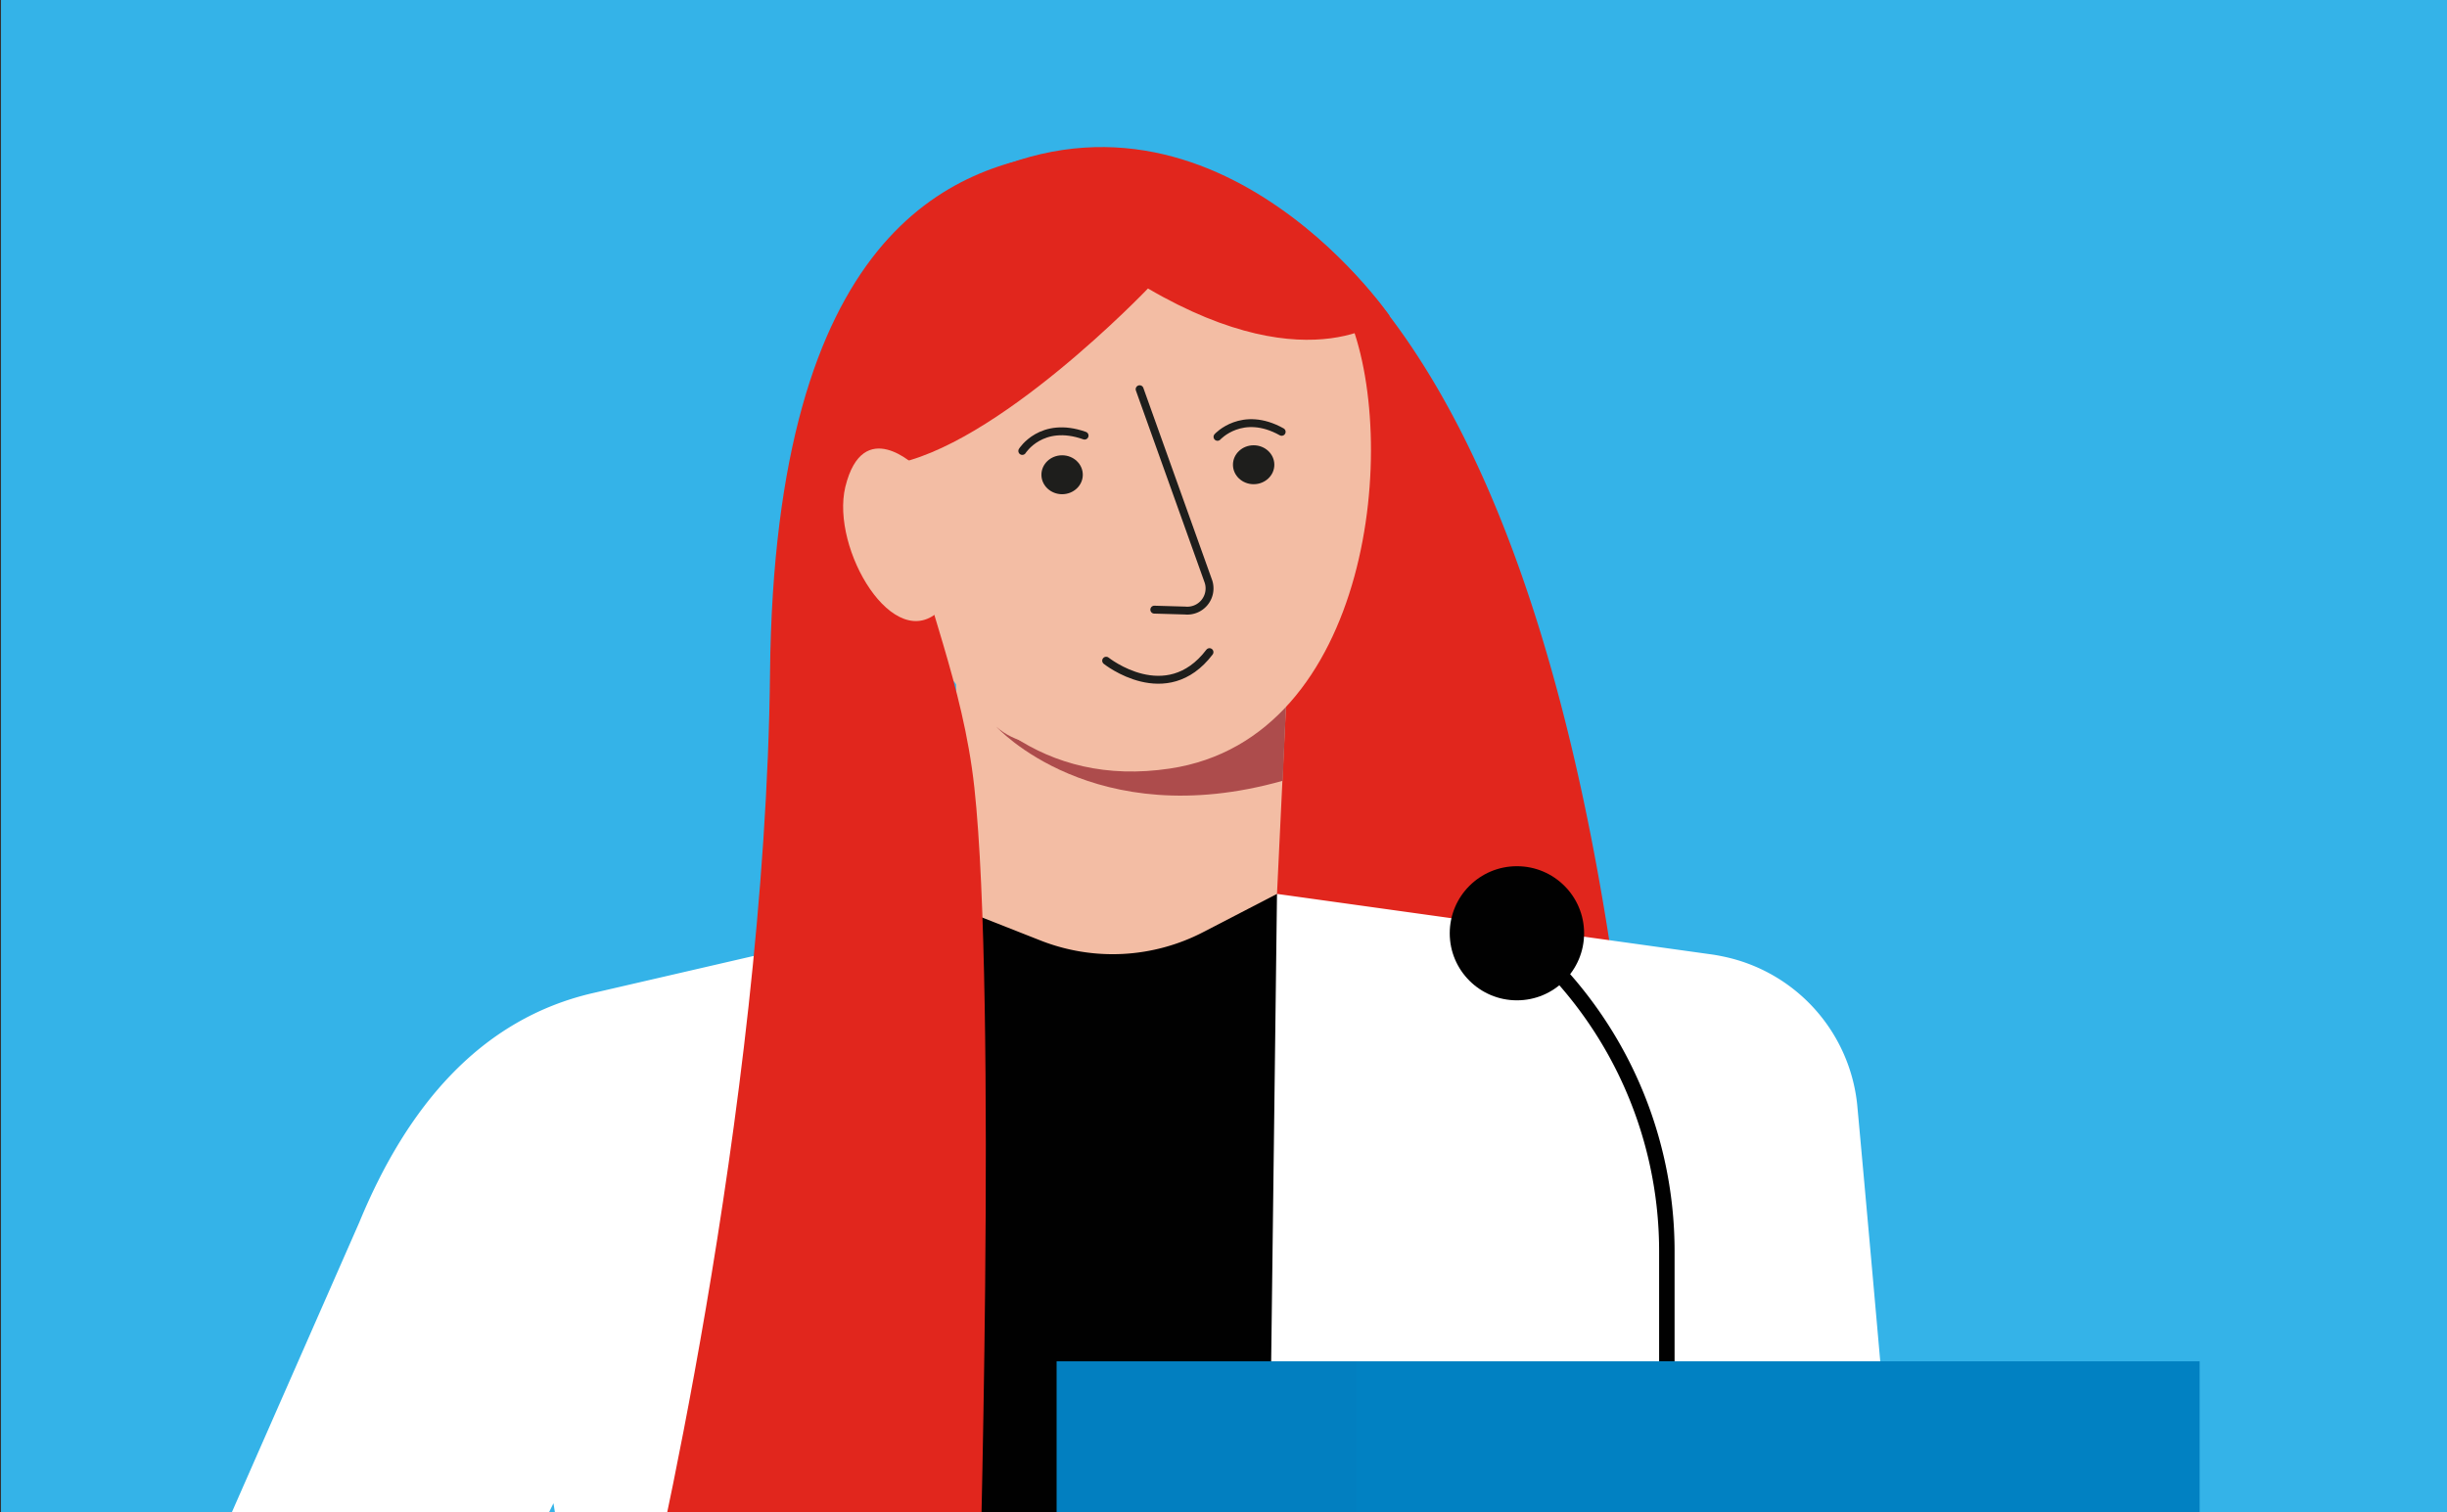 <svg xmlns="http://www.w3.org/2000/svg" xmlns:xlink="http://www.w3.org/1999/xlink" viewBox="0 0 220 136"><rect x="0" y="0" width="220" height="136" fill="#333333" stroke="none"/><defs><style>.cls-1{fill:#34b3e8;}.cls-2{isolation:isolate;}.cls-3{clip-path:url(#clip-path);}.cls-4{fill:#e1261d;}.cls-5{fill:#fff;}.cls-6{fill:#010101;}.cls-7{fill:#0181c2;}.cls-8{fill:#087abc;opacity:0.2;mix-blend-mode:multiply;}.cls-9{fill:#f3bda4;}.cls-10{fill:#ad4c4c;}.cls-11,.cls-13{fill:none;}.cls-11{stroke:#1e1e1c;stroke-linecap:round;stroke-linejoin:round;stroke-width:0.71px;}.cls-12{fill:#1e1e1c;}.cls-13{stroke:#010101;stroke-miterlimit:10;stroke-width:1.39px;}</style><clipPath id="clip-path"><rect class="cls-1" x="0.09" width="220" height="136.01"/></clipPath></defs><title>COM-IconesWeb-220x136-TOUS</title><g class="cls-2"><g id="Calque_1" data-name="Calque 1"><rect class="cls-1" x="0.09" width="220" height="136.01"/><g class="cls-3"><path class="cls-4" d="M97.8,14.15s38.05-8.89,48.52,82.56l-37.63,16s4.1-54.66,5.34-70.64a23.75,23.75,0,0,0-8.7-20.77"/><path class="cls-5" d="M178,267.62c4.32-2-11-168-11-168A15.2,15.2,0,0,0,154.88,86c-.38-.08-.77-.15-1.16-.2l-38.91-5.42c-11.75,15.44-28.57,1.31-28.57,1.31L53.3,89.3c-10.22,2.36-16.77,10.35-21,20.62L-18.85,226.29l24.32-.69,44.29-90.43L67.93,249.78Z"/><polygon class="cls-6" points="86.24 81.69 86.24 179.04 113.58 179.04 114.81 80.38 86.24 81.69"/><rect class="cls-7" x="95" y="122.41" width="102.76" height="63.53"/><rect class="cls-8" x="95" y="122.41" width="26.95" height="63.53"/><path class="cls-9" d="M107.85,19.61l8.32,32.33-1.36,28.44-6.66,3.45a17.69,17.69,0,0,1-14.6.74l-7.31-2.88-.42-30.08Z"/><path class="cls-10" d="M115.32,70.21l.39-8.69S95.81,71,89.58,65.35C89.58,65.35,98.32,75,115.32,70.21Z"/><path class="cls-9" d="M94.25,15.67c13.72-1.12,22.36,2.06,26.92,12.64,4.77,11.09,2.14,38.09-16,40.8-22.93,3.43-27.91-27.6-27.91-27.6s1.69-8.21,2-10.13C79.83,27.4,83.1,16.59,94.25,15.67Z"/><path class="cls-11" d="M99.45,59.41s5.41,4.33,9.29-.77"/><ellipse class="cls-12" cx="95.57" cy="42.5" rx="1.86" ry="1.75" transform="matrix(1, 0, 0, 1, -0.08, 0.19)"/><path class="cls-11" d="M91.91,40.55s1.72-2.76,5.6-1.38"/><ellipse class="cls-12" cx="112.71" cy="41.79" rx="1.86" ry="1.75"/><path class="cls-11" d="M109.46,39.28s2.21-2.44,5.77-.45"/><path class="cls-11" d="M102.46,35l6.19,17.3a2,2,0,0,1-2.1,2.6l-2.77-.08"/><ellipse class="cls-6" cx="136.38" cy="83.92" rx="6.04" ry="6.03"/><path class="cls-13" d="M136.38,83.92h0a37.07,37.07,0,0,1,13.48,28.59v9.9"/><path class="cls-4" d="M80,41.8c9.52-1.5,23.21-15.86,23.21-15.86,14.86,8.68,21.72,2.45,21.72,2.45S108.09,3.84,85.38,17.21C71.81,25.2,77.28,35,77.28,35S67.41,43.79,80,41.8Z"/><path class="cls-4" d="M96.11,13.62C85.57,14.78,69.64,20.78,69.23,60.5S58,145,58,145l30,1s1.66-56.36-.4-75.19-14-30.17,2.52-42.58"/><path class="cls-9" d="M84.55,54.83C80.4,59,74.66,49.36,76,43.78c1.59-6.47,6.33-1.85,6.33-1.85"/></g></g></g></svg>